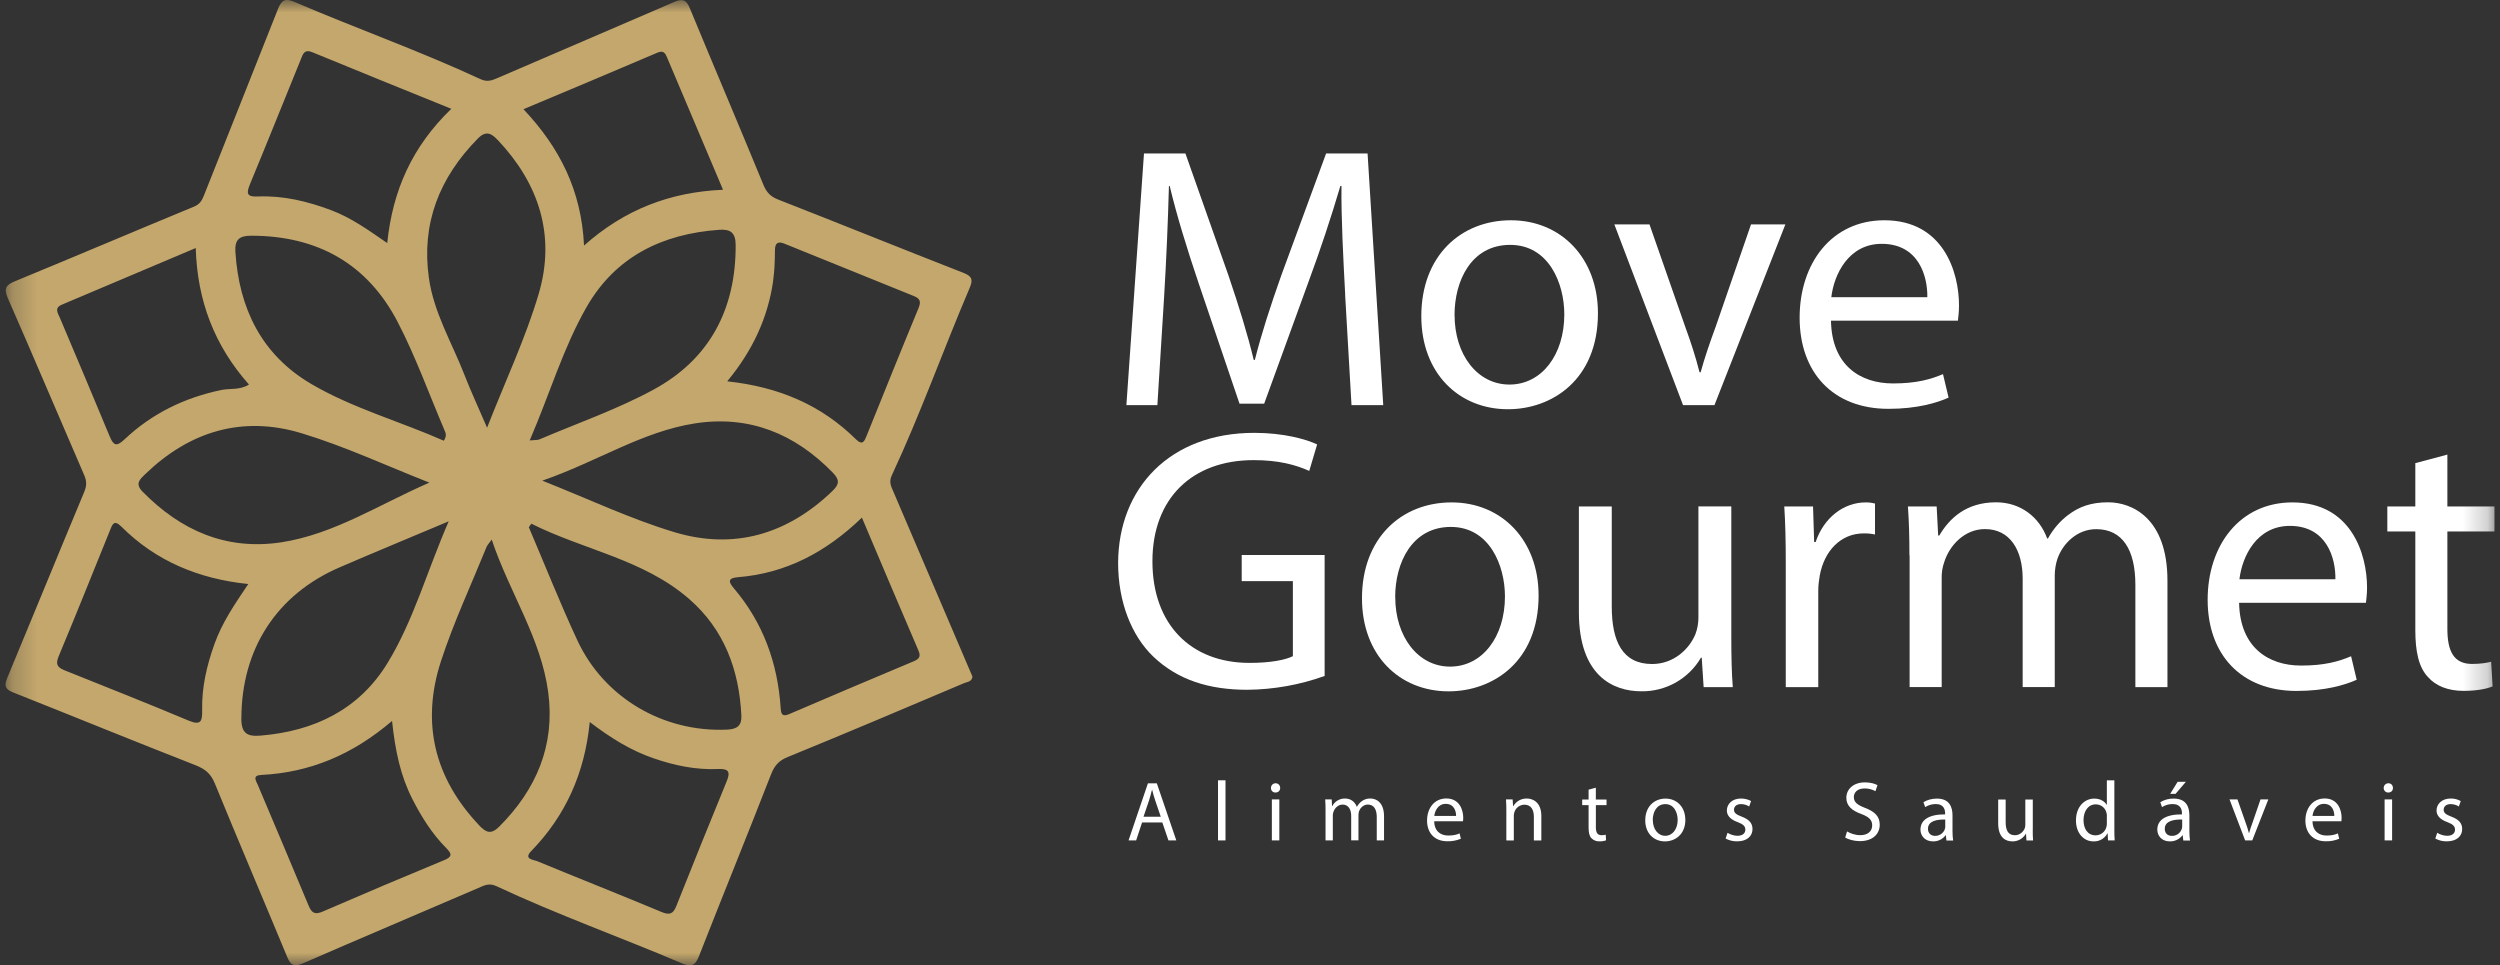 <svg xmlns="http://www.w3.org/2000/svg" width="101" height="39" viewBox="0 0 101 39" fill="none"><rect x="0" y="0" width="101" height="39" fill="#333333" stroke="none"/><g clip-path="url(#clip0_29_40)"><mask id="mask0_29_40" style="mask-type:luminance" maskUnits="userSpaceOnUse" x="0" y="0" width="101" height="39"><path d="M100.777 0V38.999H0.221V0H100.777Z" fill="white"></path></mask><g mask="url(#mask0_29_40)"><path d="M39.185 27.096C38.157 24.688 37.128 22.28 36.096 19.871C36.001 19.651 35.902 19.475 36.028 19.206C37.184 16.732 38.097 14.159 39.167 11.649C39.304 11.327 39.304 11.172 38.927 11.025C36.428 10.049 33.938 9.04 31.438 8.062C31.119 7.938 30.964 7.765 30.837 7.454C29.859 5.072 28.848 2.703 27.865 0.323C27.72 -0.029 27.552 -0.055 27.229 0.084C24.866 1.109 22.494 2.116 20.13 3.139C19.883 3.247 19.692 3.329 19.404 3.194C16.946 2.053 14.394 1.149 11.903 0.081C11.528 -0.079 11.378 -0.008 11.233 0.357C10.241 2.877 9.23 5.385 8.236 7.904C8.149 8.122 8.06 8.258 7.825 8.353C5.425 9.344 3.036 10.362 0.633 11.35C0.256 11.505 0.132 11.629 0.319 12.053C1.363 14.429 2.373 16.824 3.406 19.206C3.511 19.449 3.503 19.632 3.401 19.879C2.357 22.377 1.337 24.883 0.296 27.38C0.169 27.685 0.188 27.838 0.521 27.97C2.978 28.945 5.42 29.947 7.88 30.907C8.281 31.062 8.515 31.248 8.68 31.653C9.637 33.995 10.634 36.323 11.603 38.662C11.741 38.991 11.874 39.077 12.224 38.925C14.586 37.897 16.959 36.893 19.323 35.875C19.566 35.77 19.76 35.662 20.051 35.799C22.504 36.948 25.058 37.858 27.547 38.917C27.899 39.067 28.078 39.035 28.231 38.647C29.196 36.188 30.193 33.742 31.151 31.282C31.292 30.927 31.46 30.732 31.825 30.583C34.209 29.61 36.581 28.603 38.952 27.598C39.079 27.546 39.27 27.543 39.286 27.33L39.185 27.096ZM31.231 11.364C31.291 10.957 31.305 10.539 31.307 10.126C31.307 9.815 31.423 9.734 31.701 9.848C33.436 10.553 35.173 11.256 36.912 11.957C37.167 12.059 37.22 12.177 37.109 12.447C36.4 14.157 35.711 15.876 35.017 17.591C34.93 17.806 34.859 18.024 34.577 17.745C33.173 16.358 31.459 15.629 29.38 15.406C30.416 14.152 31.017 12.839 31.234 11.364H31.231ZM33.631 19.836C31.811 21.587 29.653 22.225 27.248 21.5C25.481 20.969 23.795 20.167 21.908 19.418C24.119 18.655 25.944 17.433 28.084 17.104C30.269 16.767 32.111 17.52 33.644 19.094C33.928 19.384 33.912 19.566 33.631 19.836ZM29.721 9.907C29.729 12.489 28.672 14.508 26.408 15.738C24.939 16.538 23.338 17.092 21.792 17.752C21.719 17.784 21.627 17.771 21.4 17.792C22.205 15.933 22.742 14.075 23.695 12.41C24.863 10.367 26.755 9.447 29.058 9.284C29.529 9.25 29.721 9.415 29.721 9.91V9.907ZM26.561 2.127C26.808 2.022 26.877 2.153 26.948 2.319C27.694 4.081 28.439 5.845 29.21 7.666C27.077 7.759 25.239 8.458 23.595 9.92C23.49 7.693 22.609 5.961 21.148 4.412C22.996 3.634 24.782 2.89 26.561 2.127ZM20.112 5.659C21.787 7.433 22.454 9.531 21.764 11.87C21.234 13.662 20.424 15.371 19.678 17.279C19.331 16.472 19.029 15.825 18.771 15.162C18.268 13.864 17.53 12.646 17.329 11.243C17.012 9.024 17.756 7.169 19.307 5.595C19.636 5.261 19.854 5.387 20.112 5.661V5.659ZM10.084 7.477C10.785 5.787 11.464 4.088 12.155 2.392C12.236 2.195 12.289 1.975 12.616 2.109C14.445 2.863 16.279 3.605 18.233 4.396C16.659 5.913 15.862 7.687 15.644 9.82C14.887 9.297 14.184 8.793 13.367 8.487C12.418 8.132 11.451 7.899 10.433 7.937C10.055 7.954 9.915 7.891 10.085 7.477H10.084ZM10.147 9.523C12.817 9.523 14.847 10.651 16.072 13.02C16.803 14.431 17.342 15.941 17.968 17.406C18.01 17.506 18.055 17.608 17.931 17.805C16.149 17.019 14.255 16.496 12.576 15.513C10.57 14.337 9.655 12.463 9.51 10.175C9.479 9.688 9.662 9.523 10.144 9.523H10.147ZM17.347 19.498C15.32 20.377 13.496 21.583 11.359 21.91C9.147 22.245 7.299 21.436 5.753 19.856C5.445 19.54 5.653 19.364 5.861 19.161C7.654 17.427 9.786 16.779 12.174 17.5C13.937 18.033 15.625 18.822 17.347 19.498ZM2.424 12.849C2.345 12.659 2.174 12.444 2.5 12.308L7.908 10.02C7.969 12.152 8.666 13.966 10.059 15.536C9.683 15.77 9.297 15.683 8.95 15.754C7.459 16.064 6.14 16.703 5.035 17.747C4.69 18.073 4.58 17.989 4.422 17.607C3.766 16.017 3.09 14.434 2.422 12.846L2.424 12.849ZM8.663 26.022C8.351 26.897 8.146 27.774 8.167 28.702C8.175 29.118 8.13 29.326 7.622 29.113C5.977 28.422 4.315 27.765 2.654 27.099C2.374 26.989 2.217 26.889 2.363 26.531C3.069 24.844 3.747 23.142 4.435 21.447C4.53 21.215 4.591 20.96 4.906 21.278C6.302 22.672 8.022 23.384 10.03 23.596C9.486 24.404 8.973 25.149 8.663 26.022ZM9.752 29.012C9.757 26.236 11.164 24.025 13.716 22.923C15.128 22.312 16.551 21.727 18.128 21.061C17.253 23.068 16.717 25.042 15.663 26.775C14.514 28.665 12.7 29.54 10.522 29.719C9.983 29.764 9.746 29.627 9.749 29.012H9.752ZM17.942 34.751C16.309 35.425 14.682 36.114 13.059 36.818C12.747 36.955 12.605 36.915 12.471 36.595C11.795 34.962 11.101 33.34 10.415 31.71C10.344 31.544 10.181 31.326 10.554 31.308C12.521 31.21 14.239 30.492 15.839 29.126C15.965 30.319 16.177 31.336 16.659 32.28C17.029 33.005 17.456 33.687 18.031 34.265C18.262 34.499 18.278 34.612 17.936 34.755L17.942 34.751ZM19.361 33.345C17.543 31.431 17.006 29.191 17.818 26.703C18.331 25.134 19.036 23.625 19.659 22.092C19.688 22.018 19.754 21.958 19.866 21.8C20.576 23.932 21.857 25.774 22.148 27.969C22.432 30.104 21.672 31.898 20.158 33.406C19.83 33.731 19.625 33.624 19.359 33.346L19.361 33.345ZM29.358 31.565C28.67 33.241 27.992 34.921 27.323 36.605C27.202 36.907 27.065 36.986 26.733 36.847C25.062 36.148 23.376 35.483 21.702 34.791C21.554 34.731 21.141 34.715 21.459 34.386C22.848 32.955 23.623 31.242 23.826 29.17C24.666 29.81 25.477 30.316 26.392 30.631C27.247 30.927 28.12 31.11 29.026 31.068C29.452 31.05 29.51 31.198 29.357 31.568L29.358 31.565ZM29.368 29.477C26.807 29.59 24.407 28.2 23.324 25.868C22.626 24.366 22.015 22.825 21.365 21.3C21.4 21.252 21.433 21.204 21.465 21.156C23.567 22.215 25.995 22.592 27.841 24.198C29.255 25.429 29.859 27.056 29.951 28.9C29.972 29.31 29.789 29.459 29.368 29.477ZM36.903 26.72C35.231 27.421 33.562 28.129 31.898 28.843C31.635 28.957 31.558 28.894 31.54 28.617C31.422 26.799 30.835 25.16 29.641 23.759C29.437 23.517 29.389 23.354 29.804 23.32C31.74 23.165 33.357 22.321 34.821 20.912C35.602 22.754 36.346 24.521 37.106 26.283C37.216 26.54 37.121 26.627 36.906 26.72H36.903Z" fill="#C3A76C"></path><path d="M54.346 11.903C54.27 10.485 54.18 8.78 54.196 7.511H54.152C53.767 8.813 53.339 10.101 52.868 11.374L51.073 16.307H50.076L48.432 11.463C47.949 10.031 47.544 8.719 47.255 7.511H47.225C47.184 9.011 47.119 10.51 47.029 12.008L46.758 16.367H45.506L46.217 6.2H47.891L49.626 11.117C50.05 12.368 50.397 13.485 50.651 14.54H50.696C50.953 13.514 51.314 12.397 51.767 11.117L53.575 6.2H55.25L55.883 16.367H54.601L54.343 11.903H54.346Z" fill="white"></path><path d="M64.557 12.654C64.557 15.354 62.687 16.533 60.921 16.533C58.944 16.533 57.421 15.083 57.421 12.775C57.421 10.333 59.02 8.899 61.042 8.899C63.064 8.899 64.557 10.422 64.557 12.657V12.654ZM58.765 12.73C58.765 14.329 59.685 15.536 60.982 15.536C62.278 15.536 63.198 14.345 63.198 12.699C63.198 11.461 62.58 9.893 61.01 9.893C59.439 9.893 58.763 11.342 58.763 12.73H58.765Z" fill="white"></path><path d="M66.639 9.066L68.072 13.17C68.314 13.832 68.509 14.437 68.661 15.04H68.706C68.871 14.437 69.081 13.832 69.324 13.17L70.741 9.066H72.129L69.264 16.367H67.995L65.22 9.066H66.639Z" fill="white"></path><path d="M73.972 12.956C74.001 14.752 75.147 15.491 76.475 15.491C77.427 15.491 77.997 15.325 78.497 15.115L78.723 16.064C78.255 16.274 77.456 16.517 76.293 16.517C74.045 16.517 72.705 15.039 72.705 12.835C72.705 10.633 74.001 8.899 76.128 8.899C78.513 8.899 79.144 10.995 79.144 12.339C79.144 12.609 79.114 12.822 79.099 12.956H73.969H73.972ZM77.864 12.007C77.879 11.164 77.517 9.851 76.022 9.851C74.68 9.851 74.093 11.088 73.985 12.007H77.864Z" fill="white"></path><path d="M53.515 27.309C52.512 27.669 51.457 27.857 50.392 27.867C48.853 27.867 47.586 27.475 46.589 26.523C45.713 25.68 45.172 24.32 45.172 22.737C45.188 19.706 47.268 17.487 50.677 17.487C51.853 17.487 52.773 17.745 53.212 17.955L52.894 19.025C52.35 18.783 51.672 18.589 50.646 18.589C48.172 18.589 46.558 20.126 46.558 22.677C46.558 25.227 48.112 26.781 50.481 26.781C51.34 26.781 51.929 26.66 52.232 26.51V23.479H50.165V22.422H53.515V27.309Z" fill="white"></path><path d="M62.16 24.052C62.16 26.753 60.29 27.93 58.524 27.93C56.546 27.93 55.024 26.481 55.024 24.173C55.024 21.731 56.622 20.297 58.645 20.297C60.668 20.297 62.159 21.819 62.159 24.055L62.16 24.052ZM56.368 24.125C56.368 25.724 57.289 26.931 58.584 26.931C59.879 26.931 60.8 25.739 60.8 24.094C60.8 22.856 60.182 21.288 58.613 21.288C57.043 21.288 56.365 22.737 56.365 24.125H56.368Z" fill="white"></path><path d="M69.945 25.771C69.945 26.526 69.96 27.189 70.004 27.761H68.827L68.75 26.57H68.719C68.474 26.99 68.121 27.337 67.697 27.576C67.272 27.814 66.793 27.936 66.306 27.928C65.159 27.928 63.787 27.294 63.787 24.73V20.46H65.115V24.504C65.115 25.892 65.538 26.826 66.744 26.826C67.633 26.826 68.254 26.208 68.496 25.618C68.577 25.402 68.618 25.172 68.616 24.941V20.459H69.945V25.771Z" fill="white"></path><path d="M72.145 22.74C72.145 21.88 72.129 21.141 72.085 20.462H73.247L73.292 21.896H73.352C73.683 20.915 74.483 20.297 75.374 20.297C75.524 20.297 75.631 20.313 75.75 20.342V21.594C75.601 21.561 75.45 21.546 75.297 21.549C74.362 21.549 73.699 22.259 73.518 23.252C73.486 23.434 73.458 23.645 73.458 23.871V27.761H72.145V22.737V22.74Z" fill="white"></path><path d="M77.14 22.438C77.14 21.683 77.124 21.065 77.08 20.461H78.241L78.302 21.636H78.347C78.755 20.942 79.433 20.293 80.639 20.293C81.636 20.293 82.391 20.894 82.706 21.754H82.737C82.964 21.346 83.251 21.031 83.553 20.805C83.99 20.474 84.473 20.293 85.167 20.293C86.132 20.293 87.565 20.926 87.565 23.46V27.76H86.269V23.626C86.269 22.222 85.756 21.378 84.686 21.378C83.932 21.378 83.342 21.935 83.117 22.585C83.057 22.766 83.012 23.008 83.012 23.247V27.757H81.716V23.382C81.716 22.219 81.202 21.375 80.193 21.375C79.362 21.375 78.76 22.038 78.549 22.703C78.475 22.911 78.439 23.132 78.444 23.353V27.757H77.148V22.431L77.14 22.438Z" fill="white"></path><path d="M90.46 24.353C90.491 26.15 91.638 26.889 92.962 26.889C93.912 26.889 94.484 26.724 94.984 26.512L95.21 27.462C94.743 27.672 93.943 27.914 92.781 27.914C90.534 27.914 89.189 26.436 89.189 24.233C89.189 22.03 90.486 20.297 92.613 20.297C94.995 20.297 95.629 22.392 95.629 23.737C95.629 24.007 95.597 24.22 95.584 24.354H90.455L90.46 24.353ZM94.35 23.402C94.366 22.558 94.004 21.246 92.511 21.246C91.166 21.246 90.581 22.482 90.473 23.402H94.35Z" fill="white"></path><path d="M98.874 18.365V20.461H100.776V21.471H98.874V25.407C98.874 26.31 99.133 26.823 99.871 26.823C100.219 26.823 100.474 26.779 100.642 26.734L100.702 27.731C100.445 27.836 100.041 27.911 99.525 27.911C98.907 27.911 98.407 27.715 98.092 27.354C97.715 26.963 97.579 26.313 97.579 25.453V21.471H96.448V20.462H97.579V18.71L98.876 18.364L98.874 18.365Z" fill="white"></path><path d="M46.14 33.227L45.9 33.953H45.593L46.376 31.647H46.736L47.523 33.953H47.205L46.958 33.227H46.14ZM46.895 32.996L46.668 32.331C46.621 32.193 46.581 32.052 46.548 31.91H46.539C46.506 32.047 46.467 32.187 46.424 32.329L46.198 32.996H46.895Z" fill="white"></path><path d="M49.208 31.524H49.51V33.953H49.208V31.524Z" fill="white"></path><path d="M51.719 31.834C51.721 31.936 51.648 32.018 51.527 32.018C51.503 32.019 51.479 32.014 51.457 32.005C51.434 31.995 51.414 31.982 51.397 31.965C51.38 31.947 51.367 31.927 51.358 31.905C51.349 31.882 51.345 31.858 51.346 31.834C51.346 31.731 51.425 31.644 51.535 31.644C51.645 31.644 51.719 31.726 51.719 31.834ZM51.383 33.953V32.297H51.685V33.953H51.383Z" fill="white"></path><path d="M53.552 32.746C53.552 32.576 53.549 32.436 53.538 32.297H53.801L53.814 32.565H53.824C53.873 32.471 53.949 32.392 54.041 32.338C54.133 32.284 54.238 32.257 54.344 32.26C54.572 32.26 54.742 32.397 54.813 32.591H54.821C54.867 32.508 54.93 32.434 55.005 32.376C55.109 32.295 55.239 32.254 55.37 32.26C55.589 32.26 55.915 32.405 55.915 32.977V33.953H55.621V33.014C55.621 32.696 55.505 32.504 55.26 32.504C55.09 32.504 54.955 32.631 54.905 32.778C54.89 32.827 54.882 32.877 54.882 32.928V33.95H54.588V32.959C54.588 32.696 54.471 32.505 54.242 32.505C54.053 32.505 53.917 32.655 53.869 32.807C53.852 32.855 53.844 32.904 53.846 32.954V33.953H53.552V32.746Z" fill="white"></path><path d="M57.942 33.181C57.95 33.588 58.207 33.756 58.511 33.756C58.726 33.756 58.855 33.719 58.967 33.669L59.02 33.885C58.845 33.958 58.657 33.992 58.468 33.987C57.957 33.987 57.653 33.651 57.653 33.152C57.653 32.651 57.947 32.258 58.432 32.258C58.972 32.258 59.115 32.733 59.115 33.039C59.115 33.099 59.107 33.149 59.105 33.179H57.942V33.181ZM58.826 32.965C58.828 32.773 58.746 32.476 58.407 32.476C58.102 32.476 57.968 32.756 57.945 32.965H58.826Z" fill="white"></path><path d="M60.856 32.746C60.856 32.576 60.853 32.436 60.842 32.297H61.11L61.129 32.57H61.137C61.191 32.474 61.271 32.394 61.367 32.339C61.464 32.285 61.573 32.257 61.684 32.26C61.912 32.26 62.27 32.397 62.27 32.965V33.954H61.968V33C61.968 32.733 61.868 32.509 61.584 32.509C61.492 32.511 61.404 32.542 61.331 32.597C61.258 32.653 61.205 32.73 61.179 32.818C61.164 32.863 61.157 32.91 61.158 32.958V33.954H60.856V32.746Z" fill="white"></path><path d="M64.472 31.823V32.3H64.904V32.528H64.473V33.422C64.473 33.627 64.531 33.742 64.699 33.742C64.757 33.744 64.816 33.737 64.872 33.722L64.885 33.948C64.8 33.979 64.71 33.993 64.62 33.99C64.56 33.993 64.5 33.984 64.444 33.962C64.387 33.94 64.336 33.907 64.294 33.864C64.207 33.774 64.179 33.627 64.179 33.433V32.528H63.92V32.3H64.179V31.902L64.472 31.823Z" fill="white"></path><path d="M68.089 33.111C68.089 33.724 67.665 33.992 67.263 33.992C66.813 33.992 66.468 33.664 66.468 33.142C66.468 32.586 66.832 32.263 67.289 32.263C67.746 32.263 68.086 32.607 68.086 33.114L68.089 33.111ZM66.774 33.13C66.774 33.493 66.982 33.766 67.276 33.766C67.57 33.766 67.778 33.496 67.778 33.123C67.778 32.841 67.638 32.486 67.281 32.486C66.924 32.486 66.771 32.815 66.771 33.13H66.774Z" fill="white"></path><path d="M69.794 33.646C69.885 33.703 70.042 33.766 70.192 33.766C70.41 33.766 70.512 33.656 70.512 33.519C70.512 33.383 70.426 33.296 70.205 33.215C69.907 33.11 69.765 32.944 69.765 32.746C69.765 32.481 69.982 32.26 70.336 32.26C70.504 32.26 70.652 32.308 70.743 32.363L70.667 32.581C70.565 32.518 70.448 32.485 70.328 32.486C70.15 32.486 70.053 32.589 70.053 32.712C70.053 32.849 70.153 32.909 70.368 32.993C70.654 33.104 70.801 33.246 70.801 33.494C70.801 33.784 70.575 33.99 70.181 33.99C70.019 33.993 69.858 33.955 69.715 33.877L69.792 33.648L69.794 33.646Z" fill="white"></path><path d="M74.622 33.591C74.756 33.671 74.95 33.741 75.156 33.741C75.461 33.741 75.636 33.58 75.636 33.346C75.636 33.13 75.513 33.006 75.203 32.888C74.827 32.754 74.592 32.56 74.592 32.233C74.592 31.873 74.89 31.608 75.34 31.608C75.576 31.608 75.747 31.663 75.85 31.721L75.768 31.963C75.633 31.89 75.482 31.852 75.329 31.853C75.013 31.853 74.895 32.041 74.895 32.197C74.895 32.413 75.035 32.517 75.353 32.641C75.742 32.791 75.941 32.981 75.941 33.319C75.941 33.675 75.679 33.982 75.135 33.982C74.911 33.982 74.669 33.916 74.546 33.835L74.622 33.585V33.591Z" fill="white"></path><path d="M78.635 33.952L78.612 33.745H78.602C78.543 33.824 78.467 33.887 78.378 33.93C78.29 33.973 78.193 33.994 78.095 33.992C77.758 33.992 77.587 33.756 77.587 33.517C77.587 33.117 77.942 32.896 78.583 32.901V32.867C78.583 32.731 78.546 32.484 78.208 32.484C78.055 32.483 77.906 32.526 77.777 32.607L77.707 32.41C77.845 32.32 78.045 32.263 78.252 32.263C78.76 32.263 78.881 32.607 78.881 32.941V33.562C78.881 33.706 78.889 33.845 78.907 33.958H78.633L78.635 33.952ZM78.591 33.109C78.263 33.102 77.89 33.161 77.89 33.483C77.89 33.677 78.021 33.769 78.173 33.769C78.26 33.772 78.347 33.746 78.418 33.697C78.49 33.647 78.545 33.576 78.573 33.493C78.583 33.462 78.588 33.431 78.588 33.399V33.111L78.591 33.109Z" fill="white"></path><path d="M82.123 33.504C82.121 33.674 82.126 33.825 82.136 33.956H81.868L81.852 33.685H81.844C81.788 33.78 81.708 33.859 81.612 33.913C81.516 33.967 81.407 33.994 81.297 33.992C81.037 33.992 80.727 33.848 80.727 33.267V32.3H81.029V33.217C81.029 33.533 81.124 33.743 81.399 33.743C81.602 33.743 81.742 33.603 81.797 33.47C81.815 33.421 81.824 33.369 81.823 33.317V32.301H82.125V33.505L82.123 33.504Z" fill="white"></path><path d="M85.42 31.524V33.525C85.42 33.672 85.422 33.84 85.433 33.953H85.163L85.149 33.667H85.141C85.087 33.769 85.005 33.854 84.905 33.911C84.805 33.969 84.691 33.997 84.575 33.992C84.176 33.992 83.869 33.653 83.869 33.151C83.866 32.599 84.208 32.263 84.609 32.263C84.863 32.263 85.033 32.383 85.11 32.515H85.117V31.526H85.42V31.524ZM85.118 32.972C85.119 32.93 85.114 32.888 85.104 32.846C85.083 32.747 85.029 32.658 84.95 32.594C84.871 32.53 84.772 32.495 84.67 32.496C84.36 32.496 84.174 32.77 84.174 33.136C84.174 33.472 84.336 33.748 84.662 33.748C84.766 33.748 84.867 33.712 84.947 33.647C85.028 33.581 85.083 33.489 85.104 33.388C85.114 33.345 85.118 33.301 85.117 33.257V32.97L85.118 32.972Z" fill="white"></path><path d="M88.205 33.952L88.181 33.745H88.171C88.112 33.824 88.035 33.887 87.946 33.93C87.858 33.973 87.76 33.994 87.662 33.992C87.326 33.992 87.155 33.756 87.155 33.517C87.155 33.116 87.51 32.896 88.152 32.901V32.867C88.152 32.731 88.115 32.484 87.775 32.484C87.623 32.483 87.474 32.526 87.345 32.607L87.276 32.41C87.44 32.309 87.629 32.258 87.82 32.263C88.328 32.263 88.451 32.607 88.451 32.941V33.562C88.451 33.706 88.459 33.845 88.477 33.958H88.205V33.952ZM88.16 33.109C87.83 33.101 87.457 33.161 87.457 33.483C87.457 33.677 87.586 33.769 87.741 33.769C87.829 33.772 87.915 33.746 87.987 33.697C88.059 33.647 88.113 33.575 88.142 33.493C88.153 33.463 88.159 33.431 88.16 33.399V33.109ZM88.31 31.584L87.891 32.073H87.675L87.976 31.584H88.31Z" fill="white"></path><path d="M90.394 32.297L90.72 33.228C90.775 33.378 90.82 33.514 90.854 33.651H90.864C90.901 33.514 90.951 33.378 91.004 33.228L91.324 32.297H91.64L90.991 33.953H90.704L90.073 32.297H90.394Z" fill="white"></path><path d="M93.425 33.181C93.433 33.588 93.694 33.756 93.993 33.756C94.208 33.756 94.34 33.719 94.45 33.669L94.504 33.885C94.33 33.959 94.142 33.994 93.953 33.987C93.444 33.987 93.138 33.651 93.138 33.152C93.138 32.651 93.433 32.258 93.917 32.258C94.458 32.258 94.601 32.733 94.601 33.039C94.601 33.099 94.593 33.149 94.591 33.179H93.425V33.181ZM94.306 32.965C94.308 32.773 94.226 32.476 93.888 32.476C93.583 32.476 93.448 32.756 93.425 32.965H94.306Z" fill="white"></path><path d="M96.675 31.834C96.678 31.936 96.605 32.018 96.484 32.018C96.459 32.019 96.435 32.014 96.413 32.005C96.391 31.996 96.37 31.982 96.353 31.965C96.336 31.948 96.323 31.927 96.314 31.905C96.305 31.882 96.301 31.858 96.301 31.834C96.301 31.731 96.381 31.644 96.492 31.644C96.602 31.644 96.675 31.726 96.675 31.834ZM96.338 33.953V32.297H96.641V33.953H96.338Z" fill="white"></path><path d="M98.465 33.646C98.555 33.703 98.713 33.766 98.863 33.766C99.081 33.766 99.183 33.656 99.183 33.519C99.183 33.383 99.096 33.296 98.876 33.215C98.578 33.11 98.436 32.944 98.436 32.746C98.436 32.481 98.653 32.26 99.007 32.26C99.149 32.257 99.29 32.293 99.414 32.363L99.338 32.581C99.236 32.518 99.119 32.486 98.999 32.486C98.821 32.486 98.724 32.589 98.724 32.712C98.724 32.849 98.824 32.91 99.039 32.994C99.325 33.104 99.472 33.246 99.472 33.494C99.472 33.784 99.246 33.99 98.852 33.99C98.689 33.994 98.529 33.955 98.386 33.877L98.462 33.648L98.465 33.646Z" fill="white"></path></g></g><defs><clipPath id="clip0_29_40"><rect width="101" height="39" fill="white"></rect></clipPath></defs></svg>